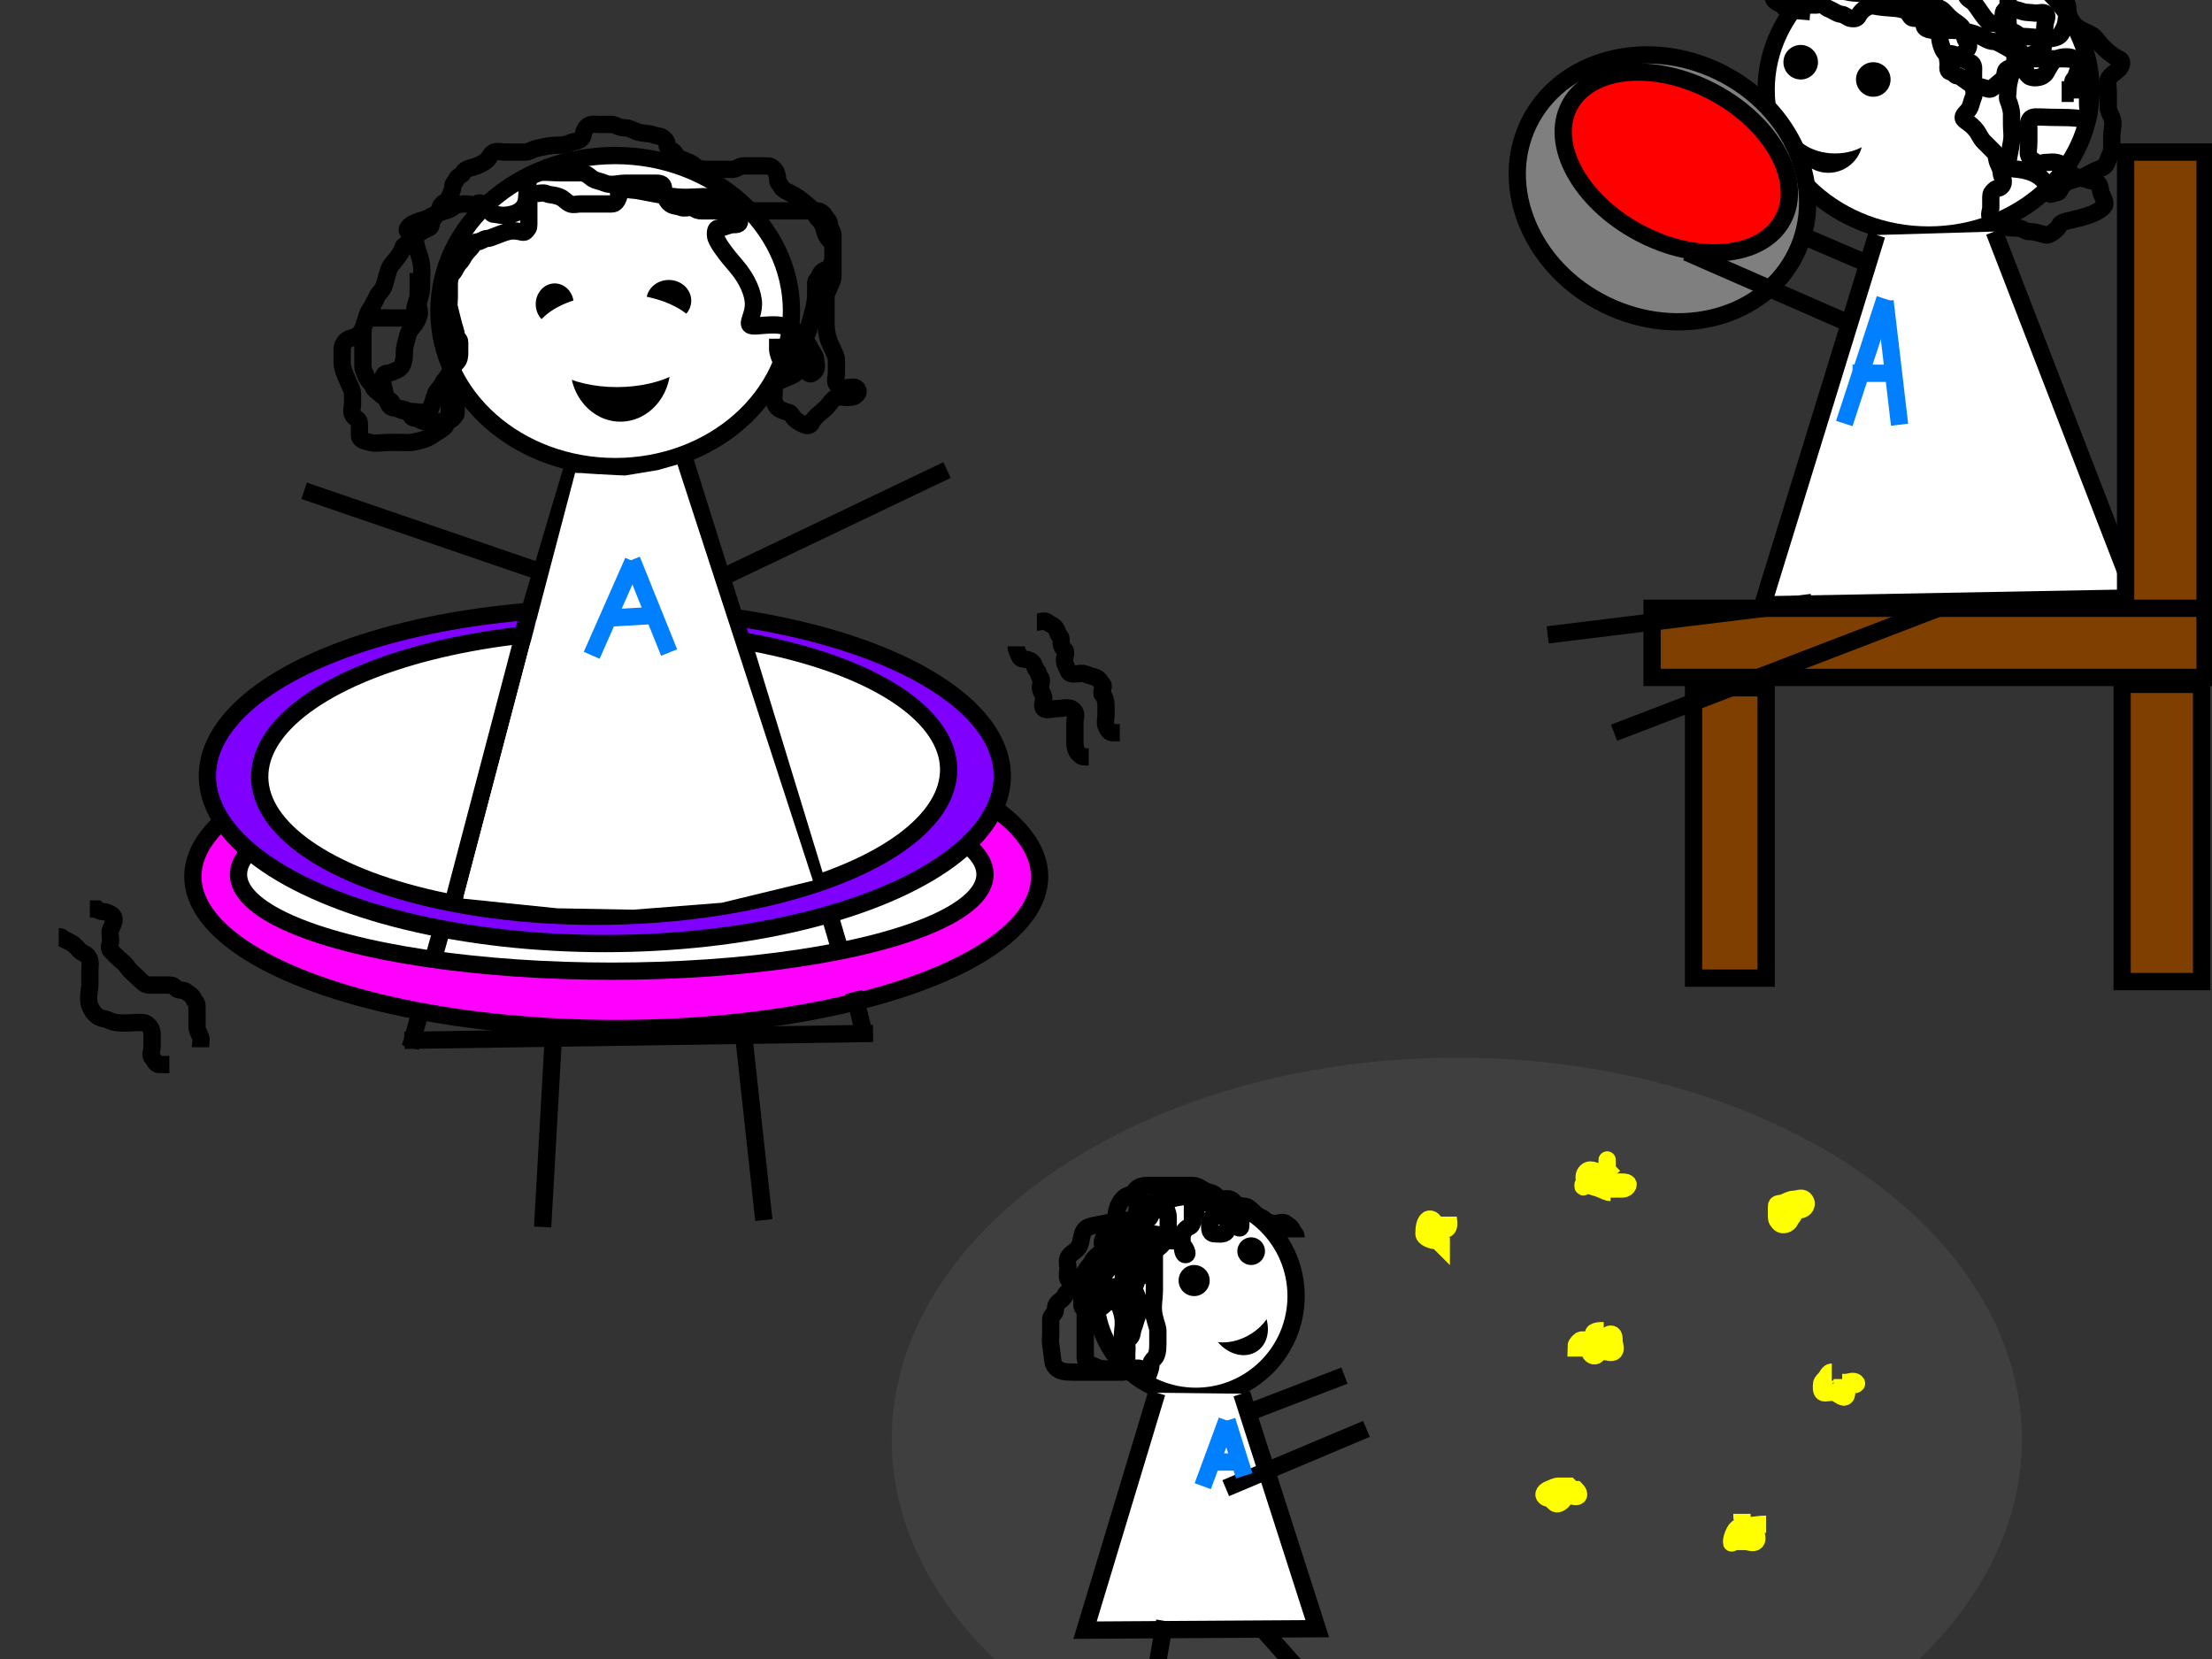 <?xml version="1.0"?><svg width="640" height="480" xmlns="http://www.w3.org/2000/svg">
 <rect width="100%" height="100%" fill="#333333" stroke="none"/>
 <!-- Created with SVG-edit - http://svg-edit.googlecode.com/ -->
 <title>line 2 pics revised final</title>
 <g>
  <title>Layer 1</title>
  <ellipse fill="#ff00ff" stroke="#000000" stroke-width="5" cx="178.3" cy="253.6" id="svg_2" rx="122.5" ry="44"/>
  <ellipse fill="#ffffff" stroke="#000000" stroke-width="5" stroke-dasharray="null" stroke-linejoin="null" stroke-linecap="null" cx="177" cy="253" id="svg_4" rx="108" ry="28"/>
  <ellipse fill="#7f00ff" stroke="#000000" stroke-width="5" stroke-dasharray="null" stroke-linejoin="null" stroke-linecap="null" cx="175" cy="224.5" id="svg_9" rx="115" ry="48.5"/>
  <ellipse fill="#ff0000" stroke="#000000" stroke-width="5" stroke-dasharray="null" stroke-linejoin="null" stroke-linecap="null" cx="564.126" cy="123.016" id="svg_17" rx="13.723" ry="11.285"/>
  <path fill="none" stroke="#000000" stroke-width="5" stroke-dasharray="null" stroke-linejoin="null" stroke-linecap="null" id="svg_20" d="m17,271c1,0 1.076,0.617 2,1c2.613,1.082 3,2 4,3c1,1 2.486,0.824 3,3c0.23,0.973 0,2 0,3c0,2 0,3 0,4c0,1 -0.765,4.152 0,6c1.624,3.92 4.076,3.617 5,4c1.307,0.541 2,1 5,1c2,0 5.076,-0.383 6,0c1.307,0.541 2,2 2,3c0,2 0,3 0,4c0,1 -0.707,2.293 0,3c0.707,0.707 1,2 2,2l2,0l1,0"/>
  <ellipse ry="45" rx="51" id="svg_5" cy="90" cx="178" stroke-linecap="null" stroke-linejoin="null" stroke-dasharray="null" stroke-width="5" stroke="#000000" fill="#ffffff"/>
  <line id="svg_23" y2="136" x2="274" y1="168" x1="207" stroke-linecap="null" stroke-linejoin="null" stroke-dasharray="null" stroke-width="5" stroke="#000000" fill="none"/>
  <line id="svg_24" y2="142" x2="88" y1="166" x1="158" stroke-linecap="null" stroke-linejoin="null" stroke-dasharray="null" stroke-width="5" stroke="#000000" fill="none"/>
  <line id="svg_25" y2="353" x2="221" y1="298" x1="215" stroke-linecap="null" stroke-linejoin="null" stroke-dasharray="null" stroke-width="5" stroke="#000000" fill="none"/>
  <line id="svg_26" y2="355" x2="157" y1="302" x1="160" stroke-linecap="null" stroke-linejoin="null" stroke-dasharray="null" stroke-width="5" stroke="#000000" fill="none"/>
  <path d="m300,180c1,0 2.293,-0.707 3,0c0.707,0.707 2.486,0.824 3,3c0.23,0.973 1,1 1,2c0,2 0.293,2.293 1,3c0.707,0.707 0,2 0,3c0,1 0.459,1.693 1,3c0.383,0.924 1,1 2,1c1,0 2.076,-0.383 3,0c1.307,0.541 2.076,0.617 3,1c1.307,0.541 1.293,1.293 2,2c0.707,0.707 -0.707,2.293 0,3c0.707,0.707 1,2 1,3c0,1 0,2 0,3c0,1 -0.383,2.076 0,3c0.541,1.307 1,2 2,2l1,0l1,0" id="svg_31" stroke-linecap="null" stroke-linejoin="null" stroke-dasharray="null" stroke-width="5" stroke="#000000" fill="none"/>
  <path d="m294,187c0,1 0.617,2.076 1,3c0.541,1.307 2.824,0.098 4,2c0.526,0.851 0.293,1.293 1,2c0.707,0.707 0.293,1.293 1,2c0.707,0.707 0,2 0,3c0,1 1,2 1,3c0,1 -0.707,2.293 0,3c0.707,0.707 3,0 4,0c2,0 3.824,-0.902 5,1c0.526,0.851 0,2 0,3c0,1 0,2 0,3c0,1 0,2 0,3c0,1 0.293,2.293 1,3c0.707,0.707 1,1 2,1l1,0" id="svg_32" stroke-linecap="null" stroke-linejoin="null" stroke-dasharray="null" stroke-width="5" stroke="#000000" fill="none"/>
  <path d="m58,303c0,-1 0.383,-2.076 0,-3c-0.541,-1.307 -1,-2 -1,-3c0,-1 0,-2 0,-3c0,-1 0,-2 0,-3c0,-1 -0.617,-1.076 -1,-2c-0.541,-1.307 -1.293,-1.293 -2,-2c-0.707,-0.707 -2.293,-0.293 -3,-1c-0.707,-0.707 -1,-1 -2,-1c-1,0 -2,0 -3,0c-1,0 -2,0 -3,0c-1,0 -2,-1 -3,-2c-1,-1 -2.173,-1.853 -3,-3c-1.307,-1.814 -2,-2 -3,-3c-1,-1 -1.293,-1.293 -2,-2c-0.707,-0.707 0,-2 0,-3c0,-1 -0.383,-2.076 0,-3c0.541,-1.307 1,-2 1,-3c0,-1 -0.693,-1.459 -2,-2c-0.924,-0.383 -2,0 -3,-1l-1,0l-1,0" id="svg_33" stroke-linecap="null" stroke-linejoin="null" stroke-dasharray="null" stroke-width="5" stroke="#000000" fill="none"/>
  <line transform="rotate(-6.953 241.6,270) " id="svg_37" y2="276" x2="242.6" y1="264" x1="240.6" stroke-linecap="null" stroke-linejoin="null" stroke-dasharray="null" stroke-width="5" stroke="#000000" fill="none"/>
  <line transform="rotate(-10.204 131.5,250) " id="svg_38" y2="255" x2="129" y1="245" x1="134" stroke-linecap="null" stroke-linejoin="null" stroke-dasharray="null" stroke-width="5" stroke="#000000" fill="none"/>
  <line transform="rotate(-29.291 126.5,273.5) " id="svg_39" y2="276" x2="124" y1="271" x1="129" stroke-linecap="null" stroke-linejoin="null" stroke-dasharray="null" stroke-width="5" stroke="#000000" fill="none"/>
  <line id="svg_40" y2="299" x2="250" y1="287" x1="247" stroke-linecap="null" stroke-linejoin="null" stroke-dasharray="null" stroke-width="5" stroke="#000000" fill="none"/>
  <line transform="rotate(5.29 120.408,296.991) " id="svg_41" y2="303.192" x2="119.252" y1="290.791" x1="121.564" stroke-linecap="null" stroke-linejoin="null" stroke-dasharray="null" stroke-width="5" stroke="#000000" fill="none"/>
  <line id="svg_42" y2="299" x2="252.6" y1="301" x1="117" stroke-linecap="null" stroke-linejoin="null" stroke-dasharray="null" stroke-width="5" stroke="#000000" fill="none"/>
  <path d="m225,98c0,1 0,2 0,3c0,1 0.693,3.186 2,5c0.827,1.147 2,1 3,1c1,0 2.293,-0.707 3,0c0.707,0.707 1.149,1.526 2,1c1.902,-1.176 1,-3 1,-4c0,-1 -1,-2 -2,-4c-1,-2 -2.076,-2.617 -3,-3c-1.307,-0.541 -1,-2 -2,-2c-1,0 -2,-1 -5,-1c-4,0 -6.293,0.707 -7,0c-0.707,-0.707 1,-3 1,-6c0,-3 -1.724,-7.223 -5,-11c-1.853,-2.137 -2.693,-3.186 -4,-5c-0.827,-1.147 -2,-3 -2,-4c0,-1 0,-2 1,-2c1,0 3,-1 4,-1c1,0 2,0 2,-1c0,-1 0,-2 0,-3c0,-1 -1,-1 -2,-2c-1,-1 -3.879,-1.493 -7,-2c-1.974,-0.32 -5.014,0.33 -9,0c-6.062,-0.502 -11,-2 -13,-2c-2,0 -3.293,-1.707 -4,-1c-0.707,0.707 0.383,2.076 0,3c-0.541,1.307 -1,2 -2,2c-2,0 -5,0 -9,0c-1,0 -2.076,0.383 -3,0c-1.307,-0.541 -1.693,-1.459 -3,-2c-1.848,-0.765 -2.693,-0.459 -4,-1c-0.924,-0.383 -2,0 -3,0c-1,0 -2,0 -2,1c0,1 0,2 0,4c0,1 0,3 0,4c0,1 -0.293,1.293 -1,2c-0.707,0.707 -2.08,-0.689 -5,0c-2.176,0.514 -5,2 -6,2c-1,0 -2,1 -3,1c-1,0 -1,1 -2,2c-2,2 -2,3 -3,4c-1,1 -1.293,2.293 -2,3c-0.707,0.707 -1,2 -1,3c0,1 0,2 0,4c0,1 -0.23,2.027 0,3c0.514,2.176 0.77,3.027 1,4c0.514,2.176 1,3 1,4c0,1 1,1 1,2c0,1 0,2 0,3c0,1 0,2 -1,3c-1,1 -1.617,2.076 -2,3c-0.541,1.307 -1.617,2.076 -2,3c-0.541,1.307 -1.459,1.693 -2,3c-0.383,0.924 -0.459,1.693 -1,3c-0.383,0.924 -0.293,1.293 -1,2c-0.707,0.707 -4,0 -6,0c-2,0 -3,-1 -4,-1c-1,0 -1.459,-0.693 -2,-2c-0.383,-0.924 -0.486,-1.824 -1,-4c-0.689,-2.92 0,-4 1,-4c1,0 2.076,-0.617 3,-1c1.307,-0.541 2,-2 2,-5c0,-2 0.486,-2.824 1,-5c0.46,-1.947 1.918,-2.387 3,-5c0.765,-1.848 0,-3 0,-4c0,-1 1,-3 1,-5c0,-1 0,-2 0,-3c0,-1 0.43,-3.133 -1,-7c-0.776,-2.097 -0.586,-3.586 -2,-5c-0.707,-0.707 -1.526,-1.149 -1,-2c1.176,-1.902 4.797,-2.256 6,-3c2.69,-1.663 6,-2 7,-3c1,-1 3,-1 4,-1c1,0 2.293,0.707 3,0c0.707,-0.707 2,0 3,1c1,1 1,2 2,2c1,0 2.08,0.689 5,0c2.176,-0.514 3.459,-1.693 4,-3c0.765,-1.848 0.235,-5.152 1,-7c0.541,-1.307 1.693,-1.459 3,-2c0.924,-0.383 4,0 6,0c3,0 5,0 6,0c2,0 2.693,1.459 4,2c0.924,0.383 1.693,0.459 3,1c1.848,0.765 4,0 6,0c1,0 3,0 4,0c3,0 4,0 5,0c2,0 2,1 2,2c0,1 0.474,2.149 1,3c1.176,1.902 2.693,1.459 4,2c0.924,0.383 2,0 3,0c1,0 1,1 3,1c2,0 3,0 6,0c2,0 6,0 12,0c4,0 8,0 9,0c1,0 2,0 3,0c1,0 2,0 3,0c1,0 1.824,0.098 3,2c0.526,0.851 1,1 1,2c0,1 1,2 1,3c0,3 0,5 0,8c0,2 0,3 0,4c0,1 -0.617,2.076 -1,3c-0.541,1.307 -1,2 -1,3c0,1 0,2 0,5c0,2 -0.21,5.078 1,8c0.856,2.066 2,4 2,5c0,1 0,2 0,4c0,1 -0.526,2.149 0,3c1.176,1.902 3,1 5,1c1,0 1.707,1.293 1,2c-0.707,0.707 -1,1 -3,1c-1,0 -2.076,-0.383 -3,0c-1.307,0.541 -2,2 -3,3c-1,1 -3.459,2.693 -4,4c-0.383,0.924 -1.076,1.383 -2,1c-1.307,-0.541 -2.824,-1.098 -4,-3c-0.526,-0.851 -1.076,-0.617 -2,-1c-1.307,-0.541 -2.486,-0.824 -3,-3c-0.23,-0.973 0,-2 0,-3c0,-1 -0.066,-2.144 2,-3c2.922,-1.21 4.459,-1.693 5,-3c0.383,-0.924 -0.148,-2.228 1,-5c0.541,-1.307 1,-3 1,-4c0,-1 1,-2 1,-3c0,-1 0.486,-1.824 1,-4c0.23,-0.973 1,-3 1,-6c0,-1 0,-2 0,-3c0,-1 0.617,-1.076 1,-2c0.541,-1.307 1.076,-1.617 2,-2c1.307,-0.541 2,-2 2,-4c0,-1 0,-2 0,-3c0,-1 -1.459,-1.693 -2,-3c-0.383,-0.924 -0.617,-2.076 -1,-3c-0.541,-1.307 -2,-2 -2,-3c0,-1 -2.311,-2.535 -4,-4c-2.389,-2.072 -5.459,-2.693 -6,-4c-0.383,-0.924 -1,-1 -1,-2c0,-1 -0.293,-2.293 -1,-3c-0.707,-0.707 -1,-1 -2,-1c-1,0 -2,0 -3,0c-1,0 -2,0 -4,0c-1,0 -2,1 -3,1c-2,0 -5,0 -7,0c-1,0 -3,0 -4,-1c-1,-1 -3.076,-1.617 -4,-2c-1.307,-0.541 -1.293,-1.293 -2,-2c-0.707,-0.707 -2,-1 -2,-2c0,-1 -0.293,-1.293 -1,-2c-0.707,-0.707 -2.076,-0.617 -3,-1c-1.307,-0.541 -3.152,-0.235 -5,-1c-1.307,-0.541 -2,-1 -3,-1c-2,0 -3,-1 -4,-1c-2,0 -3,0 -4,0c-1,0 -2.918,-0.613 -4,2c-0.383,0.924 0.121,2.493 -3,3c-0.987,0.16 -2,1 -4,1c-3,0 -4.824,0.486 -7,1c-0.973,0.23 -2,1 -3,1c-1,0 -2,0 -3,0c-1,0 -2,0 -3,0c-1,0 -2.076,-0.383 -3,0c-1.307,0.541 -1.098,1.824 -3,3c-0.851,0.526 -1.076,0.617 -2,1c-1.307,0.541 -3.459,0.693 -4,2c-0.383,0.924 -1.459,0.693 -2,2c-0.383,0.924 -1,1 -1,2c0,1 -0.617,2.076 -1,3c-0.541,1.307 -1.293,1.293 -2,2c-0.707,0.707 -0.617,1.076 -1,2c-0.541,1.307 -1.459,1.693 -2,3c-0.383,0.924 -0.076,1.617 -1,2c-2.613,1.082 -4.459,2.693 -5,4c-0.383,0.924 -1.293,0.293 -2,1c-0.707,0.707 -0.474,1.149 -1,2c-1.176,1.902 -1.693,2.186 -3,4c-0.827,1.147 -1.235,4.152 -2,6c-0.541,1.307 -1.459,1.693 -2,3c-0.383,0.924 -0.617,1.076 -1,2c-0.541,1.307 -1.486,1.824 -2,4c-0.23,0.973 -1,2 -1,5c0,2 0,5 0,6c0,1 0,2 0,3c0,1 0.617,2.076 1,3c0.541,1.307 1.459,1.693 2,3c0.383,0.924 1,1 2,2c1,1 2.293,1.293 3,2c0.707,0.707 0.693,1.459 2,2c0.924,0.383 2.293,0.293 3,1c0.707,0.707 1,2 2,2c1,0 2,1 3,1c1,0 2,0 3,0c3,0 4,0 4,-2c0,-1 0,-4 0,-5c0,-1 0.459,-1.693 1,-3c0.383,-0.924 1,-1 1,0c0,1 0,2 0,3c0,2 0,3 0,4c0,1 -0.293,1.293 -1,2c-0.707,0.707 -1.459,0.693 -2,2c-0.383,0.924 -2.186,1.693 -4,3c-1.147,0.827 -2.879,1.493 -6,2c-0.987,0.16 -2,0 -3,0c-1,0 -2,0 -3,0c-3,0 -4.053,0.46 -6,0c-2.176,-0.514 -3,-1 -3,-2c0,-1 0,-2 0,-3c0,-1 -0.149,-1.474 -1,-2c-1.902,-1.176 -1,-3 -1,-4c0,-1 0,-2 0,-3c0,-1 -0.459,-1.693 -1,-3c-0.383,-0.924 -2,-4 -2,-6c0,-1 0,-2 0,-4c0,-1 0.693,-2.459 2,-3c0.924,-0.383 2.918,-0.387 4,-3c0.383,-0.924 1,-3 2,-3c1,0 2,0 5,0c3,0 6,0 7,0c1,0 1,-1 1,-2c0,-2 1,-3 1,-5c0,-1 0,-2 0,-4l0,-1l0,-1" id="svg_47" stroke-linecap="null" stroke-linejoin="null" stroke-dasharray="null" stroke-width="5" stroke="#000000" fill="none"/>
  <ellipse ry="6" rx="5.5" id="svg_48" cy="88" cx="160.5" stroke-linecap="null" stroke-linejoin="null" stroke-dasharray="null" stroke-width="0" stroke="#000000" fill="#000000"/>
  <ellipse ry="6" rx="6.5" id="svg_49" cy="87" cx="193.5" stroke-linecap="null" stroke-linejoin="null" stroke-dasharray="null" stroke-width="0" stroke="#000000" fill="#000000"/>
  <ellipse ry="16" rx="14.5" id="svg_50" cy="106" cx="179.5" stroke-linecap="null" stroke-linejoin="null" stroke-dasharray="null" stroke-width="0" stroke="#000000" fill="#000000"/>
  <ellipse ry="13.5" rx="24.5" id="svg_51" cy="98.5" cx="178.5" stroke-linecap="null" stroke-linejoin="null" stroke-dasharray="null" stroke-width="0" stroke="#000000" fill="#ffffff"/>
  <ellipse ry="42" rx="47" id="svg_52" cy="26" cx="558" stroke-linecap="null" stroke-linejoin="null" stroke-dasharray="null" stroke-width="5" stroke="#000000" fill="#ffffff"/>
  <path id="svg_53" d="m577,67l41,106l-108,2l33,-107" stroke-linecap="null" stroke-linejoin="null" stroke-dasharray="null" stroke-width="5" stroke="#000000" fill="#ffffff"/>
  <rect id="svg_58" height="137" width="23" y="44" x="615" stroke-linecap="null" stroke-linejoin="null" stroke-dasharray="null" stroke-width="5" stroke="#000000" fill="#7f3f00"/>
  <rect id="svg_59" height="20" width="160" y="176" x="478" stroke-linecap="null" stroke-linejoin="null" stroke-dasharray="null" stroke-width="5" stroke="#000000" fill="#7f3f00"/>
  <rect id="svg_60" height="86" width="23" y="198" x="614" stroke-linecap="null" stroke-linejoin="null" stroke-dasharray="null" stroke-width="5" stroke="#000000" fill="#7f3f00"/>
  <rect id="svg_61" height="84" width="21" y="199" x="490" stroke-linecap="null" stroke-linejoin="null" stroke-dasharray="null" stroke-width="5" stroke="#000000" fill="#7f3f00"/>
  <line id="svg_64" y2="212" x2="467" y1="174" x1="566" stroke-linecap="null" stroke-linejoin="null" stroke-dasharray="null" stroke-width="5" stroke="#000000" fill="none"/>
  <line transform="rotate(1.975 486,179) " id="svg_65" y2="185.001" x2="447.966" y1="172.999" x1="524.034" stroke-linecap="null" stroke-linejoin="null" stroke-dasharray="null" stroke-width="5" stroke="#000000" fill="none"/>
  <line transform="rotate(34.509 528,71) " id="svg_73" y2="74" x2="513" y1="68" x1="543" stroke-linecap="null" stroke-linejoin="null" stroke-dasharray="null" stroke-width="5" stroke="#000000" fill="none"/>
  <ellipse ry="5" rx="5" id="svg_74" cy="23" cx="542" stroke-linecap="null" stroke-linejoin="null" stroke-dasharray="null" stroke-width="0" stroke="#000000" fill="#000000"/>
  <ellipse ry="10" rx="10" id="svg_75" cy="40" cx="529" stroke-linecap="null" stroke-linejoin="null" stroke-dasharray="null" stroke-width="0" stroke="#000000" fill="#000000"/>
  <ellipse ry="9.303" rx="12.98" id="svg_76" cy="35.096" cx="530.964" stroke-linecap="null" stroke-linejoin="null" stroke-dasharray="null" stroke-width="0" stroke="#000000" fill="#ffffff"/>
  <ellipse ry="5" rx="5" id="svg_77" cy="18" cx="521" stroke-linecap="null" stroke-linejoin="null" stroke-dasharray="null" stroke-width="0" stroke="#000000" fill="#000000"/>
  <ellipse transform="rotate(25.894 481,54.5) " ry="37.5" rx="43" id="svg_78" cy="54.5" cx="481" stroke-linecap="null" stroke-linejoin="null" stroke-dasharray="null" stroke-width="5" stroke="#000000" fill="#7f7f7f"/>
  <ellipse transform="rotate(28.142 485,47) " ry="23" rx="35" id="svg_79" cy="47" cx="485" stroke-linecap="null" stroke-linejoin="null" stroke-dasharray="null" stroke-width="5" stroke="#000000" fill="#ff0000"/>
  <line transform="rotate(-5.128 547.5,105) " id="svg_81" y2="123" x2="548" y1="87" x1="547" stroke-linecap="null" stroke-linejoin="null" stroke-dasharray="null" stroke-width="5" stroke="#007fff" fill="none"/>
  <line transform="rotate(-12.45 539.5,104.5) " id="svg_82" y2="120.84" x2="529.862" y1="88.16" x1="549.138" stroke-linecap="null" stroke-linejoin="null" stroke-dasharray="null" stroke-width="5" stroke="#007fff" fill="none"/>
  <line id="svg_83" y2="108" x2="536" y1="108" x1="547" stroke-linecap="null" stroke-linejoin="null" stroke-dasharray="null" stroke-width="5" stroke="#007fff" fill="none"/>
  <line id="svg_85" y2="73" x2="488" y1="94" x1="536" stroke-linecap="null" stroke-linejoin="null" stroke-dasharray="null" stroke-width="5" stroke="#000000" fill="none"/>
  <ellipse ry="110.5" rx="163.5" id="svg_105" cy="416.5" cx="421.5" stroke-linecap="null" stroke-linejoin="null" stroke-dasharray="null" stroke-width="0" stroke="#ffff00" fill="#3f3f3f"/>
  <path d="m467,337c-1,1 -2.459,0.693 -3,2c-0.383,0.924 -1,1 -1,2c0,1 0.617,1.076 1,2c0.541,1.307 2,1 4,1c1,0 2.459,0.307 3,-1c0.383,-0.924 -1,-1 -2,-1c-1,0 -2,0 -3,0c-1,0 -2,0 -3,0c-1,0 -2,0 -3,0c-1,0 -2,0 -2,1c0,1 0.617,-0.076 1,-1c0.541,-1.307 1,-2 2,-2c1,0 1.693,-0.459 3,-1c0.924,-0.383 1,-1 1,-2c0,-1 0,-2 0,-1c0,1 0.307,2.459 -1,3c-1.848,0.765 -3.586,-1.414 -5,0c-1.414,1.414 -0.307,3.459 1,4c0.924,0.383 2.076,0.617 3,1c1.307,0.541 2,1 3,1l0,1" id="svg_107" stroke-linecap="null" stroke-linejoin="null" stroke-dasharray="null" stroke-width="5" stroke="#ffff00" fill="none"/>
  <path d="m464,385c-1,0 -3,0 -3,1c0,1 0.707,2.293 0,3c-0.707,0.707 -1,1 -1,2c0,1 1.293,1.707 2,1c0.707,-0.707 1,-1 2,-1c1,0 2.293,0.707 3,0c0.707,-0.707 0,-2 0,-3c0,-1 0,-2 -1,-2c-1,0 -2,2 -3,2c-1,0 -2,0 -3,0c-1,0 -2.293,-0.707 -3,0c-0.707,0.707 -1,1 -1,2l1,0l1,0l1,0" id="svg_108" stroke-linecap="null" stroke-linejoin="null" stroke-dasharray="null" stroke-width="5" stroke="#ffff00" fill="none"/>
  <path d="m514,349c0,1 0,2 0,3c0,1 0.293,1.293 1,2c0.707,0.707 2.459,0.307 3,-1c0.383,-0.924 1,-1 1,-2c0,-1 1,-1 2,-1c1,0 2.414,-1.586 1,-3c-0.707,-0.707 -2,0 -3,0c-1,0 -1.693,0.459 -3,1c-0.924,0.383 -2,0 -2,1l-1,0" id="svg_109" stroke-linecap="null" stroke-linejoin="null" stroke-dasharray="null" stroke-width="5" stroke="#ffff00" fill="none"/>
  <path d="m530,397c-1,0 -1.293,1.293 -2,2c-0.707,0.707 -1,1 -1,2c0,1 0,2 1,2c1,0 2.076,-0.383 3,0c1.307,0.541 2.293,1.707 3,1c0.707,-0.707 -0.307,-2.459 1,-3c0.924,-0.383 2.707,-0.293 2,-1c-0.707,-0.707 -2,0 -3,0l-1,0l0,-1" id="svg_110" stroke-linecap="null" stroke-linejoin="null" stroke-dasharray="null" stroke-width="5" stroke="#ffff00" fill="none"/>
  <ellipse ry="29" rx="29" id="svg_112" cy="375" cx="346" stroke-linecap="null" stroke-linejoin="null" stroke-dasharray="null" stroke-width="5" stroke="#000000" fill="#ffffff"/>
  <path transform="rotate(-15.018 339.634,442.001) " id="svg_113" d="m368.65,409.655l3.484,71.327l-65,-17l37.863,-60.964" stroke-linecap="null" stroke-linejoin="null" stroke-dasharray="null" stroke-width="5" stroke="#000000" fill="#ffffff"/>
  <line transform="rotate(-17.65 375,422) " id="svg_114" y2="420" x2="397" y1="424" x1="353" stroke-linecap="null" stroke-linejoin="null" stroke-dasharray="null" stroke-width="5" stroke="#000000" fill="none"/>
  <line id="svg_115" y2="398" x2="389" y1="408" x1="363" stroke-linecap="null" stroke-linejoin="null" stroke-dasharray="null" stroke-width="5" stroke="#000000" fill="none"/>
  <line id="svg_116" y2="497" x2="388" y1="471" x1="365" stroke-linecap="null" stroke-linejoin="null" stroke-dasharray="null" stroke-width="5" stroke="#000000" fill="none"/>
  <line id="svg_117" y2="504" x2="331" y1="469" x1="337" stroke-linecap="null" stroke-linejoin="null" stroke-dasharray="null" stroke-width="5" stroke="#000000" fill="none"/>
  <ellipse ry="4" rx="4" id="svg_118" cy="362" cx="362" stroke-linecap="null" stroke-linejoin="null" stroke-dasharray="null" stroke-width="0" stroke="#000000" fill="#000000"/>
  <ellipse ry="4.5" rx="4.5" id="svg_119" cy="370.5" cx="345.5" stroke-linecap="null" stroke-linejoin="null" stroke-dasharray="null" stroke-width="0" stroke="#000000" fill="#000000"/>
  <ellipse transform="rotate(55.84 358.245,382.834) " ry="8" rx="9.784" id="svg_120" cy="382.834" cx="358.245" stroke-linecap="null" stroke-linejoin="null" stroke-dasharray="null" stroke-width="0" stroke="#000000" fill="#000000"/>
  <ellipse transform="rotate(-28.656 357.188,379.302) " ry="8.132" rx="11.777" id="svg_121" cy="379.302" cx="357.188" stroke-linecap="null" stroke-linejoin="null" stroke-dasharray="null" stroke-width="0" stroke="#000000" fill="#ffffff"/>
  <path d="m359,353c0,-1 -1,-1 -4,-1c-2,0 -3.076,-0.383 -4,0c-1.307,0.541 -1,2 -1,3c0,2 1,2 2,2c1,0 2.459,0.307 3,-1c0.383,-0.924 0.459,-1.693 1,-3c0.765,-1.848 0.707,-3.293 0,-4c-0.707,-0.707 -2.293,-1.293 -3,-2c-0.707,-0.707 -1,-1 -2,-1c-1,0 -3,0 -4,0c-2,0 -2,1 -2,4c0,1 0,2 0,3c0,1 -0.076,1.617 -1,2c-1.307,0.541 -2,2 -2,3c0,2 0,5 1,5c1,0 0,-2 -1,-3c-1,-1 -2,-1 -3,-1c-1,0 -1.293,-0.293 -2,-1c-0.707,-0.707 -3,-1 -4,-1c-1,0 -1.459,0.693 -2,2c-0.383,0.924 0.707,2.293 0,3c-0.707,0.707 -1.707,1.293 -1,2c0.707,0.707 2.186,-0.693 4,-2c1.147,-0.827 2.617,-2.076 3,-3c0.541,-1.307 1,-2 1,-3c0,-1 0,-2 0,-4c0,-1 -1,-3 -1,-4c0,-1 0.076,-1.617 1,-2c1.307,-0.541 4,1 4,-1c0,-1 -2,0 -3,0c-1,0 -1.173,0.853 -2,2c-1.307,1.814 -1.293,2.293 -2,3c-0.707,0.707 -2,0 -2,1c0,1 -0.387,1.918 -3,3c-0.924,0.383 -1.293,0.293 -2,1c-0.707,0.707 -2.076,0.617 -3,1c-1.307,0.541 -2.617,0.924 -3,0c-0.541,-1.307 -1.486,-2.176 -2,0c-0.23,0.973 -0.459,1.693 -1,3c-0.383,0.924 0.707,2.293 0,3c-0.707,0.707 -2.459,1.693 -3,3c-0.383,0.924 -2.486,2.824 -3,5c-0.23,0.973 0,2 0,3c0,1 0,2 0,4c0,1 0.039,2.481 3,2c3.121,-0.507 3.293,-1.293 4,-2c0.707,-0.707 2.103,0.094 3,-1c2.286,-2.788 3.459,-3.693 4,-5c0.383,-0.924 0.879,-1.493 4,-2c0.987,-0.16 2,-1 2,-2c0,-2 0,-5 0,-7c0,-1 -0.076,-1.617 -1,-2c-1.307,-0.541 -2,-1 -3,-1c-1,0 -2.293,-0.707 -3,0c-0.707,0.707 0,2 0,5c0,1 0,2 0,3c0,2 0,4 0,5c0,1 1.256,1.797 2,3c1.663,2.69 1,4 1,5c0,1 0.383,2.076 0,3c-0.541,1.307 -0.617,2.076 -1,3c-0.541,1.307 -0.293,2.293 -1,3c-0.707,0.707 -1.293,1.707 -2,1c-0.707,-0.707 0.197,-4.01 0,-6c-0.502,-5.074 -3.693,-8.459 -5,-9c-0.924,-0.383 -2,0 -3,0c-1,0 -2.459,-0.307 -3,1c-0.383,0.924 0,2 0,5c0,3 0,6 0,7c0,2 0,3 0,4c0,1 0,2 0,3c0,1 1.076,1.617 2,2c1.307,0.541 2,1 3,1c1,0 3.31,0.663 6,-1c1.203,-0.744 1,-2 1,-3c0,-1 0.16,-2.013 0,-3c-0.507,-3.121 -1,-4 -1,-6c0,-1 0,-4 0,-6c0,-1 0,-3 0,-6c0,-1 0,-2 0,-3c0,-1 0,-3 0,-5c0,-3 0,-4 0,-5c0,-1 0,-2 0,-3c0,-2 0.066,-2.856 -2,-2c-2.922,1.21 -6.152,1.235 -8,2c-2.613,1.082 -1.693,4.186 -3,6c-0.827,1.147 -2.459,1.693 -3,3c-0.383,0.924 0,2 0,3c0,1 -0.383,2.076 0,3c0.541,1.307 3.879,1.493 7,2c4.935,0.801 9,0 12,0c1,0 1,-3 1,-4c0,-1 0,-2 0,-4c0,-3 0,-6 0,-7c0,-1 0,-3 0,-4c0,-1 0,-2 0,-3c0,-1 0,-2 1,-2c3,0 4.186,0.307 6,-1c1.147,-0.827 2.076,-0.617 3,-1c1.307,-0.541 1.586,-0.586 3,-2c0.707,-0.707 1.459,-1.307 2,0c0.383,0.924 2.013,1.84 3,2c3.121,0.507 4,1 6,1c1,0 2.076,-0.383 3,0c1.307,0.541 1.617,2.076 2,3c0.541,1.307 1,2 1,3c0,2 0.203,2.744 -1,2c-2.69,-1.663 -2.617,-2.076 -3,-3c-0.541,-1.307 -1.77,-3.027 -2,-4c-0.514,-2.176 -2.027,-2.77 -3,-3c-2.176,-0.514 -3,-2 -5,-2c-4,0 -5,0 -6,0c-2,0 -5,0 -7,0c-3,0 -3.293,1.293 -4,2c-0.707,0.707 -1.076,0.617 -2,1c-1.307,0.541 -2.835,3.007 -3,5c-0.502,6.062 -1.459,9.693 -2,11c-0.383,0.924 0,2 0,3c0,1 -0.293,2.293 -1,3c-0.707,0.707 -1.235,1.152 -2,3c-0.541,1.307 -1.824,1.486 -4,2c-0.973,0.23 -2,0 -3,0c-1,0 -2.459,0.693 -3,2c-0.383,0.924 -1,1 -2,2c-1,1 -0.293,2.293 -1,3c-0.707,0.707 -1,1 -1,2c0,1 0,2 0,4c0,1 -0.16,2.013 0,3c0.507,3.121 0.474,5.149 1,6c1.176,1.902 3,2 6,2c2,0 3,0 5,0c1,0 2,0 3,0c3,0 5,0 6,0c1,0 1,-1 2,-1c1,0 2.076,-0.383 3,0c1.307,0.541 0.293,2.293 1,3c0.707,0.707 2,-3 2,-4c0,-1 0.293,-1.293 1,-2c0.707,-0.707 1,-2 1,-4c0,-2 0,-3 0,-4c0,-1 -0.486,-1.824 -1,-4c-0.689,-2.92 0,-5 0,-8c0,-1 0,-2 0,-3c0,-2 0,-3 0,-4c0,-1 0,-2 0,-3c0,-1 0,-2 0,-3c0,-1 0,-3 0,-4l0,-1" id="svg_122" stroke-linecap="null" stroke-linejoin="null" stroke-dasharray="null" stroke-width="5" stroke="#000000" fill="none"/>
  <path d="m375,358c0,-1 -0.617,-1.076 -1,-2c-0.541,-1.307 -1.293,-1.293 -2,-2c-0.707,-0.707 -2,0 -3,0c-1,0 -2.293,-0.293 -3,-1c-0.707,-0.707 -2,-1 -3,-2c-1,-1 -2,-2 -3,-2c-2,0 -3,-1 -4,-1c-1,0 -2,0 -3,0c-1,0 -2,0 -3,0c-1,0 -2,0 -3,0c-1,0 -1,2 -1,3l0,1l0,1" id="svg_123" stroke-linecap="null" stroke-linejoin="null" stroke-dasharray="null" stroke-width="5" stroke="#000000" fill="none"/>
  <line id="svg_124" y2="430" x2="348" y1="411" x1="355" stroke-linecap="null" stroke-linejoin="null" stroke-dasharray="null" stroke-width="5" stroke="#007fff" fill="none"/>
  <line id="svg_125" y2="427" x2="360" y1="411" x1="355" stroke-linecap="null" stroke-linejoin="null" stroke-dasharray="null" stroke-width="5" stroke="#007fff" fill="none"/>
  <line id="svg_126" y2="423" x2="358" y1="423" x1="350" stroke-linecap="null" stroke-linejoin="null" stroke-dasharray="null" stroke-width="5" stroke="#007fff" fill="none"/>
  <path d="m419,352c0,1 0.383,2.076 0,3c-0.541,1.307 -2.293,0.293 -3,1c-0.707,0.707 -2,2 -1,2c1,0 0,-3 0,-4c0,-1 -1.293,-1.707 -2,-1c-0.707,0.707 -1,2 -1,4c0,1 2,2 4,2l1,1l0,-1l0,-1" id="svg_127" stroke-linecap="null" stroke-linejoin="null" stroke-dasharray="null" stroke-width="5" stroke="#ffff00" fill="none"/>
  <path d="m511,441c-2,0 -4.879,0.493 -8,1c-0.987,0.16 -2,3 -2,4c0,1 0,0 1,0c1,0 2,0 3,0c1,0 2.293,0.707 3,0c0.707,-0.707 0,-2 0,-3c0,-1 -1.293,-0.293 -2,-1c-0.707,-0.707 -2,-2 -2,-3l0,-1" id="svg_128" stroke-linecap="null" stroke-linejoin="null" stroke-dasharray="null" stroke-width="5" stroke="#ffff00" fill="none"/>
  <path d="m451,430c-1,0 -1.693,0.459 -3,1c-0.924,0.383 -1.707,1.293 -1,2c0.707,0.707 1.293,0.293 2,1c0.707,0.707 1.076,1.383 2,1c1.307,-0.541 1.293,-1.293 2,-2c0.707,-0.707 2,0 3,0c1,0 1,-1 0,-2l-1,0l-1,-1l-3,0" id="svg_129" stroke-linecap="null" stroke-linejoin="null" stroke-dasharray="null" stroke-width="5" stroke="#ffff00" fill="none"/>
  <path d="m551,-6c0,1 -0.383,2.076 0,3c0.541,1.307 1.293,1.293 2,2c0.707,0.707 2,0 4,0c1,0 2.293,0.707 3,0c0.707,-0.707 0,-2 0,-3c0,-1 -0.005,-1.901 -1,-2c-5.074,-0.502 -14.926,-4.498 -20,-5c-0.995,-0.099 -2,0 -2,1c0,1 0,3 0,5c0,1 1.186,0.693 3,2c1.147,0.827 1.693,2.459 3,3c0.924,0.383 1,1 2,1c1,0 1.693,0.459 3,1c0.924,0.383 2.076,0.617 3,1c1.307,0.541 1.293,1.293 2,2c0.707,0.707 3,0 4,0c2,0 2.293,0.293 3,1c0.707,0.707 0.459,1.693 1,3c0.383,0.924 -0.148,2.228 1,5c0.541,1.307 1.076,1.617 2,2c1.307,0.541 2,1 3,1c1,0 2.076,0.617 3,1c1.307,0.541 1,2 1,3c0,1 0,2 0,4c0,1 0.383,2.076 0,3c-0.541,1.307 -0.617,2.076 -1,3c-0.541,1.307 -2,2 -2,3c0,1 2.151,1.435 4,4c0.585,0.811 1,2 2,3c1,1 2.293,2.293 3,3c0.707,0.707 0.617,2.076 1,3c0.541,1.307 1,2 1,3c0,1 1.414,2.586 0,4c-0.707,0.707 -1.293,0.293 -2,1c-0.707,0.707 -1,1 -1,2c0,1 0,2 0,3c0,1 -0.707,2.293 0,3c0.707,0.707 2,1 3,2c1,1 4,1 5,1c1,0 2,1 3,1c2,0 2.824,0.486 5,1c0.973,0.23 3.459,-1.693 4,-3c0.383,-0.924 2.944,-1.188 6,-2c4.928,-1.309 7,-3 7,-4c0,-1 -0.459,-1.693 -1,-3c-0.383,-0.924 -0.293,-2.293 -1,-3c-0.707,-0.707 -1.693,-0.459 -3,-1c-0.924,-0.383 -4.459,-0.693 -5,-2c-0.383,-0.924 -1.824,-2.486 -4,-3c-0.973,-0.23 -2,0 -3,0c-1,0 -2.293,0.707 -3,0c-0.707,-0.707 -1.459,-0.693 -2,-2c-0.383,-0.924 0,-2 0,-4c0,-1 0,-3 0,-4c0,-1 -0.307,-2.459 1,-3c0.924,-0.383 3,0 9,0c4,0 6.293,0.707 7,0c0.707,-0.707 0,-2 0,-4c0,-1 0,-2 0,-3c0,-3 0,-5 -1,-6c-2,-2 -2.293,-3.293 -3,-4c-0.707,-0.707 -3.152,-0.765 -5,0c-1.307,0.541 -2.474,3.149 -3,4c-1.176,1.902 -4.293,1.707 -5,1c-0.707,-0.707 -1,-1 -1,-2c0,-1 0,-2 -1,-3c-1,-1 -1.076,-1.617 -2,-2c-1.307,-0.541 -5,-3 -6,-3c-1,0 -1.769,-0.303 -3,-1c-7.176,-4.063 -14.879,-0.879 -17,-3c-0.707,-0.707 0,-2 0,-5c0,-1 -0.186,-1.693 -2,-3c-1.147,-0.827 -2,-1 -5,-1c-3,0 -5,0 -6,0c-1,0 -2,0 -3,0c-1,0 -2,-1 -4,-1c-2,0 -5,-1 -6,-1c-1,0 -2.293,0.707 -3,0c-0.707,-0.707 0,-2 0,-3c0,-1 0,-2 0,-3c0,-1 0.293,-3.293 1,-4c1.414,-1.414 4,0 5,0c1,0 2,0 3,0c1,0 1.879,-0.493 5,-1c0.987,-0.16 2,0 3,0c1,0 2,0 3,0c1,0 1.693,1.459 3,2c0.924,0.383 1.027,0.77 2,1c2.176,0.514 6,1 8,1c1,0 2.293,-0.293 3,-1c0.707,-0.707 0.293,-1.293 1,-2c0.707,-0.707 2,0 4,0c1,0 2,0 6,0c4,0 7,1 8,1c3,0 4,2 5,3c1,1 2.31,2.337 5,4c2.406,1.487 2.617,3.076 3,4c0.541,1.307 1.77,2.027 2,3c0.514,2.176 0.586,3.586 2,5c0.707,0.707 1.693,1.459 3,2c0.924,0.383 1.076,0.617 2,1c1.307,0.541 2.212,2.714 5,5c1.094,0.897 2.076,1.617 3,2c1.307,0.541 1,2 0,3c-1,1 -2.459,1.693 -3,3c-0.383,0.924 0,2 0,4c0,2 0,3 0,4c0,1 0.459,1.693 1,3c0.765,1.848 0,3 0,6c0,1 0,2 0,3c0,1 -0.459,1.693 -1,3c-0.383,0.924 -0.293,1.293 -1,2c-0.707,0.707 -2.797,1.256 -4,2c-2.69,1.663 -3.693,1.459 -5,2c-0.924,0.383 -2.918,0.387 -4,3c-0.383,0.924 -1.076,0.617 -2,1c-1.307,0.541 -0.617,-0.076 -1,-1c-1.624,-3.92 -4.908,-5.496 -9,-6c-1.985,-0.244 -3,0 -3,-2c0,-1 0.493,-2.879 1,-6c0.32,-1.974 0,-3 0,-5c0,-1 0,-2 0,-3c0,-1 -0.459,-2.693 -1,-4c-0.383,-0.924 0,-2 0,-3c0,-3 2,-7 2,-9c0,-1 -0.383,-2.076 0,-3c0.541,-1.307 1,-2 1,-3c0,-1 -0.152,-1.235 -2,-2c-1.307,-0.541 -2.693,-1.459 -4,-2c-0.924,-0.383 -2,0 -3,-1c-1,-1 -1.693,-2.186 -3,-4c-0.827,-1.147 -1.149,-1.474 -2,-2c-1.902,-1.176 -1,-3 -1,-5c0,-2 0.617,-2.076 1,-3c0.541,-1.307 1.693,-1.459 3,-2c0.924,-0.383 2,0 4,0c3,0 4,0 4,1c0,2 0,8 0,11c0,4 -0.307,6.459 1,7c0.924,0.383 2,1 2,2c0,1 -0.383,2.076 0,3c0.541,1.307 2,3 5,3c4,0 7,0 8,0c2,0 4.293,0.293 5,1c0.707,0.707 -0.459,1.693 -1,3c-0.383,0.924 -0.293,1.293 -1,2c-0.707,0.707 0,2 0,3l-1,0l0,1l1,0" id="svg_131" stroke-linecap="null" stroke-linejoin="null" stroke-dasharray="null" stroke-width="5" stroke="#000000" fill="none"/>
  <path transform="rotate(4.755 555.428,1.942) " d="m522,-1c-2,0 -2,1 -2,3c0,1 0.693,1.459 2,2c0.924,0.383 2,0 3,0c1,0 2.293,-0.707 3,0c0.707,0.707 1.076,0.617 2,1c1.307,0.541 2,1 3,1c1,0 2,1 3,1c1,0 1.617,-0.076 2,-1c0.541,-1.307 1.693,-2.459 3,-3c0.924,-0.383 2,0 4,0c1,0 3,0 4,0c1,0 2,0 4,0c1,0 1.693,-0.459 3,-1c1.848,-0.765 4,0 5,0c1,0 1.311,0.535 3,2c2.389,2.072 4.493,1.879 5,5c0.16,0.987 0.293,1.293 1,2c1.414,1.414 -0.693,3.459 -2,4c-0.924,0.383 -2.293,-0.707 -3,0c-0.707,0.707 0,2 0,3c0,1 0,2 1,2c1,0 1,1 2,1c1,0 2.693,1.459 4,2c0.924,0.383 2.824,0.486 5,1c0.973,0.23 1.293,-0.293 2,-1c0.707,-0.707 1,-1 2,-2c1,-1 0.293,-2.293 1,-3c0.707,-0.707 1.918,-0.387 3,-3c0.383,-0.924 1.078,-0.79 4,-2c2.066,-0.856 3,-1 3,-2c0,-1 0,-2 0,-4c0,-1 0,-2 0,-3c0,-1 0.707,-2.293 0,-3c-0.707,-0.707 -2,0 -3,0c-1,0 -2,0 -3,0c-1,0 -4.586,-1.414 -6,0c-0.707,0.707 0,2 0,3c0,1 0.879,3.493 4,4c0.987,0.16 2,0 3,0c1,0 3,0 4,0c1,0 2.027,0.23 3,0c2.176,-0.514 2.617,-1.076 3,-2c0.541,-1.307 1,-2 1,-4c0,-1 0.383,-3.076 0,-4c-0.541,-1.307 -1,-2 -2,-2c-1,0 -1.293,-0.293 -2,-1c-1.414,-1.414 -2.824,-0.486 -5,-1c-0.973,-0.23 -1.076,-0.617 -2,-1c-1.307,-0.541 -2.459,-1.693 -3,-3c-0.383,-0.924 -1.486,-1.824 -2,-4c-0.23,-0.973 -1.186,-0.693 -3,-2c-1.147,-0.827 -2.293,-0.293 -3,-1c-0.707,-0.707 -0.879,-1.493 -4,-2c-1.974,-0.32 -5,0 -8,0c-1,0 -1.693,-0.459 -3,-1c-0.924,-0.383 -2,0 -3,0c-1,0 -3.293,0.293 -4,1c-0.707,0.707 -1,1 -2,1c-1,0 -2,0 -3,0c-1,0 -2,0 -4,0c-1,0 -2,0 -3,0c-1,0 -3,0 -5,0c-1,0 -2,0 -3,0c-1,0 -1.693,0.459 -3,1c-0.924,0.383 -2,0 -3,0c-2,0 -2.459,0.693 -3,2c-0.383,0.924 -0.459,1.693 -1,3c-0.383,0.924 -0.693,1.459 -2,2c-0.924,0.383 -1,1 -2,2c-1,1 -1.693,1.459 -3,2c-0.924,0.383 -1.076,0.617 -2,1c-1.307,0.541 -1.293,1.293 -2,2c-0.707,0.707 0,2 0,3c0,1 -0.383,2.076 0,3c0.541,1.307 2.293,1.293 3,2c0.707,0.707 1,1 2,1c1,0 2,0 3,0l1,0l1,0l1,0" id="svg_132" stroke-linecap="null" stroke-linejoin="null" stroke-dasharray="null" stroke-width="5" stroke="#000000" fill="none"/>
  <path transform="rotate(2.917 216.5,191.5) " id="svg_3" d="m194.851,133.131l43.299,116.738" stroke-linecap="null" stroke-linejoin="null" stroke-dasharray="null" stroke-width="5" stroke="#000000" fill="#ffffff"/>
  <path id="svg_6" d="m166,134l-34,114" stroke-linecap="null" stroke-linejoin="null" stroke-dasharray="null" stroke-width="5" stroke="#000000" fill="#ffffff"/>
  <ellipse transform="rotate(-0.704 174.809,223.708) " ry="41.38" rx="99.675" id="svg_1" cy="223.708" cx="174.809" stroke-linecap="null" stroke-linejoin="null" stroke-dasharray="null" stroke-width="5" stroke="#000000" fill="#ffffff"/>
  <line id="svg_12" y2="254.4" x2="236" y1="186.4" x1="215.2" stroke-linecap="null" stroke-linejoin="null" stroke-dasharray="null" stroke-width="5" stroke="#000000" fill="none"/>
  <line id="svg_13" y2="260.8" x2="131.2" y1="184.8" x1="151.2" stroke-linecap="null" stroke-linejoin="null" stroke-dasharray="null" stroke-width="5" stroke="#000000" fill="none"/>
  <path stroke-width="0" id="svg_14" d="m166.4,136.8l6.8,0.4l7.6,0.4l9.6,-1.6l5.6,-1.6l39.2,120.4l-26.4,6.4l-25.6,2l-22,-0.4l-27.2,-2.8l32.4,-123.2z" stroke-linecap="null" stroke-linejoin="null" stroke-dasharray="null" stroke="#007fff" fill="#ffffff"/>
  <line id="svg_15" y2="188.8" x2="193.6" y1="162" x1="182.8" stroke-linecap="null" stroke-linejoin="null" stroke-dasharray="null" stroke-width="5" stroke="#007fff" fill="none"/>
  <line id="svg_16" y2="189.6" x2="171.2" y1="162.4" x1="183.2" stroke-linecap="null" stroke-linejoin="null" stroke-dasharray="null" stroke-width="5" stroke="#007fff" fill="none"/>
  <line id="svg_18" y2="178.8" x2="176.4" y1="178" x1="190.4" stroke-linecap="null" stroke-linejoin="null" stroke-dasharray="null" stroke-width="5" stroke="#007fff" fill="none"/>
 </g>
</svg>